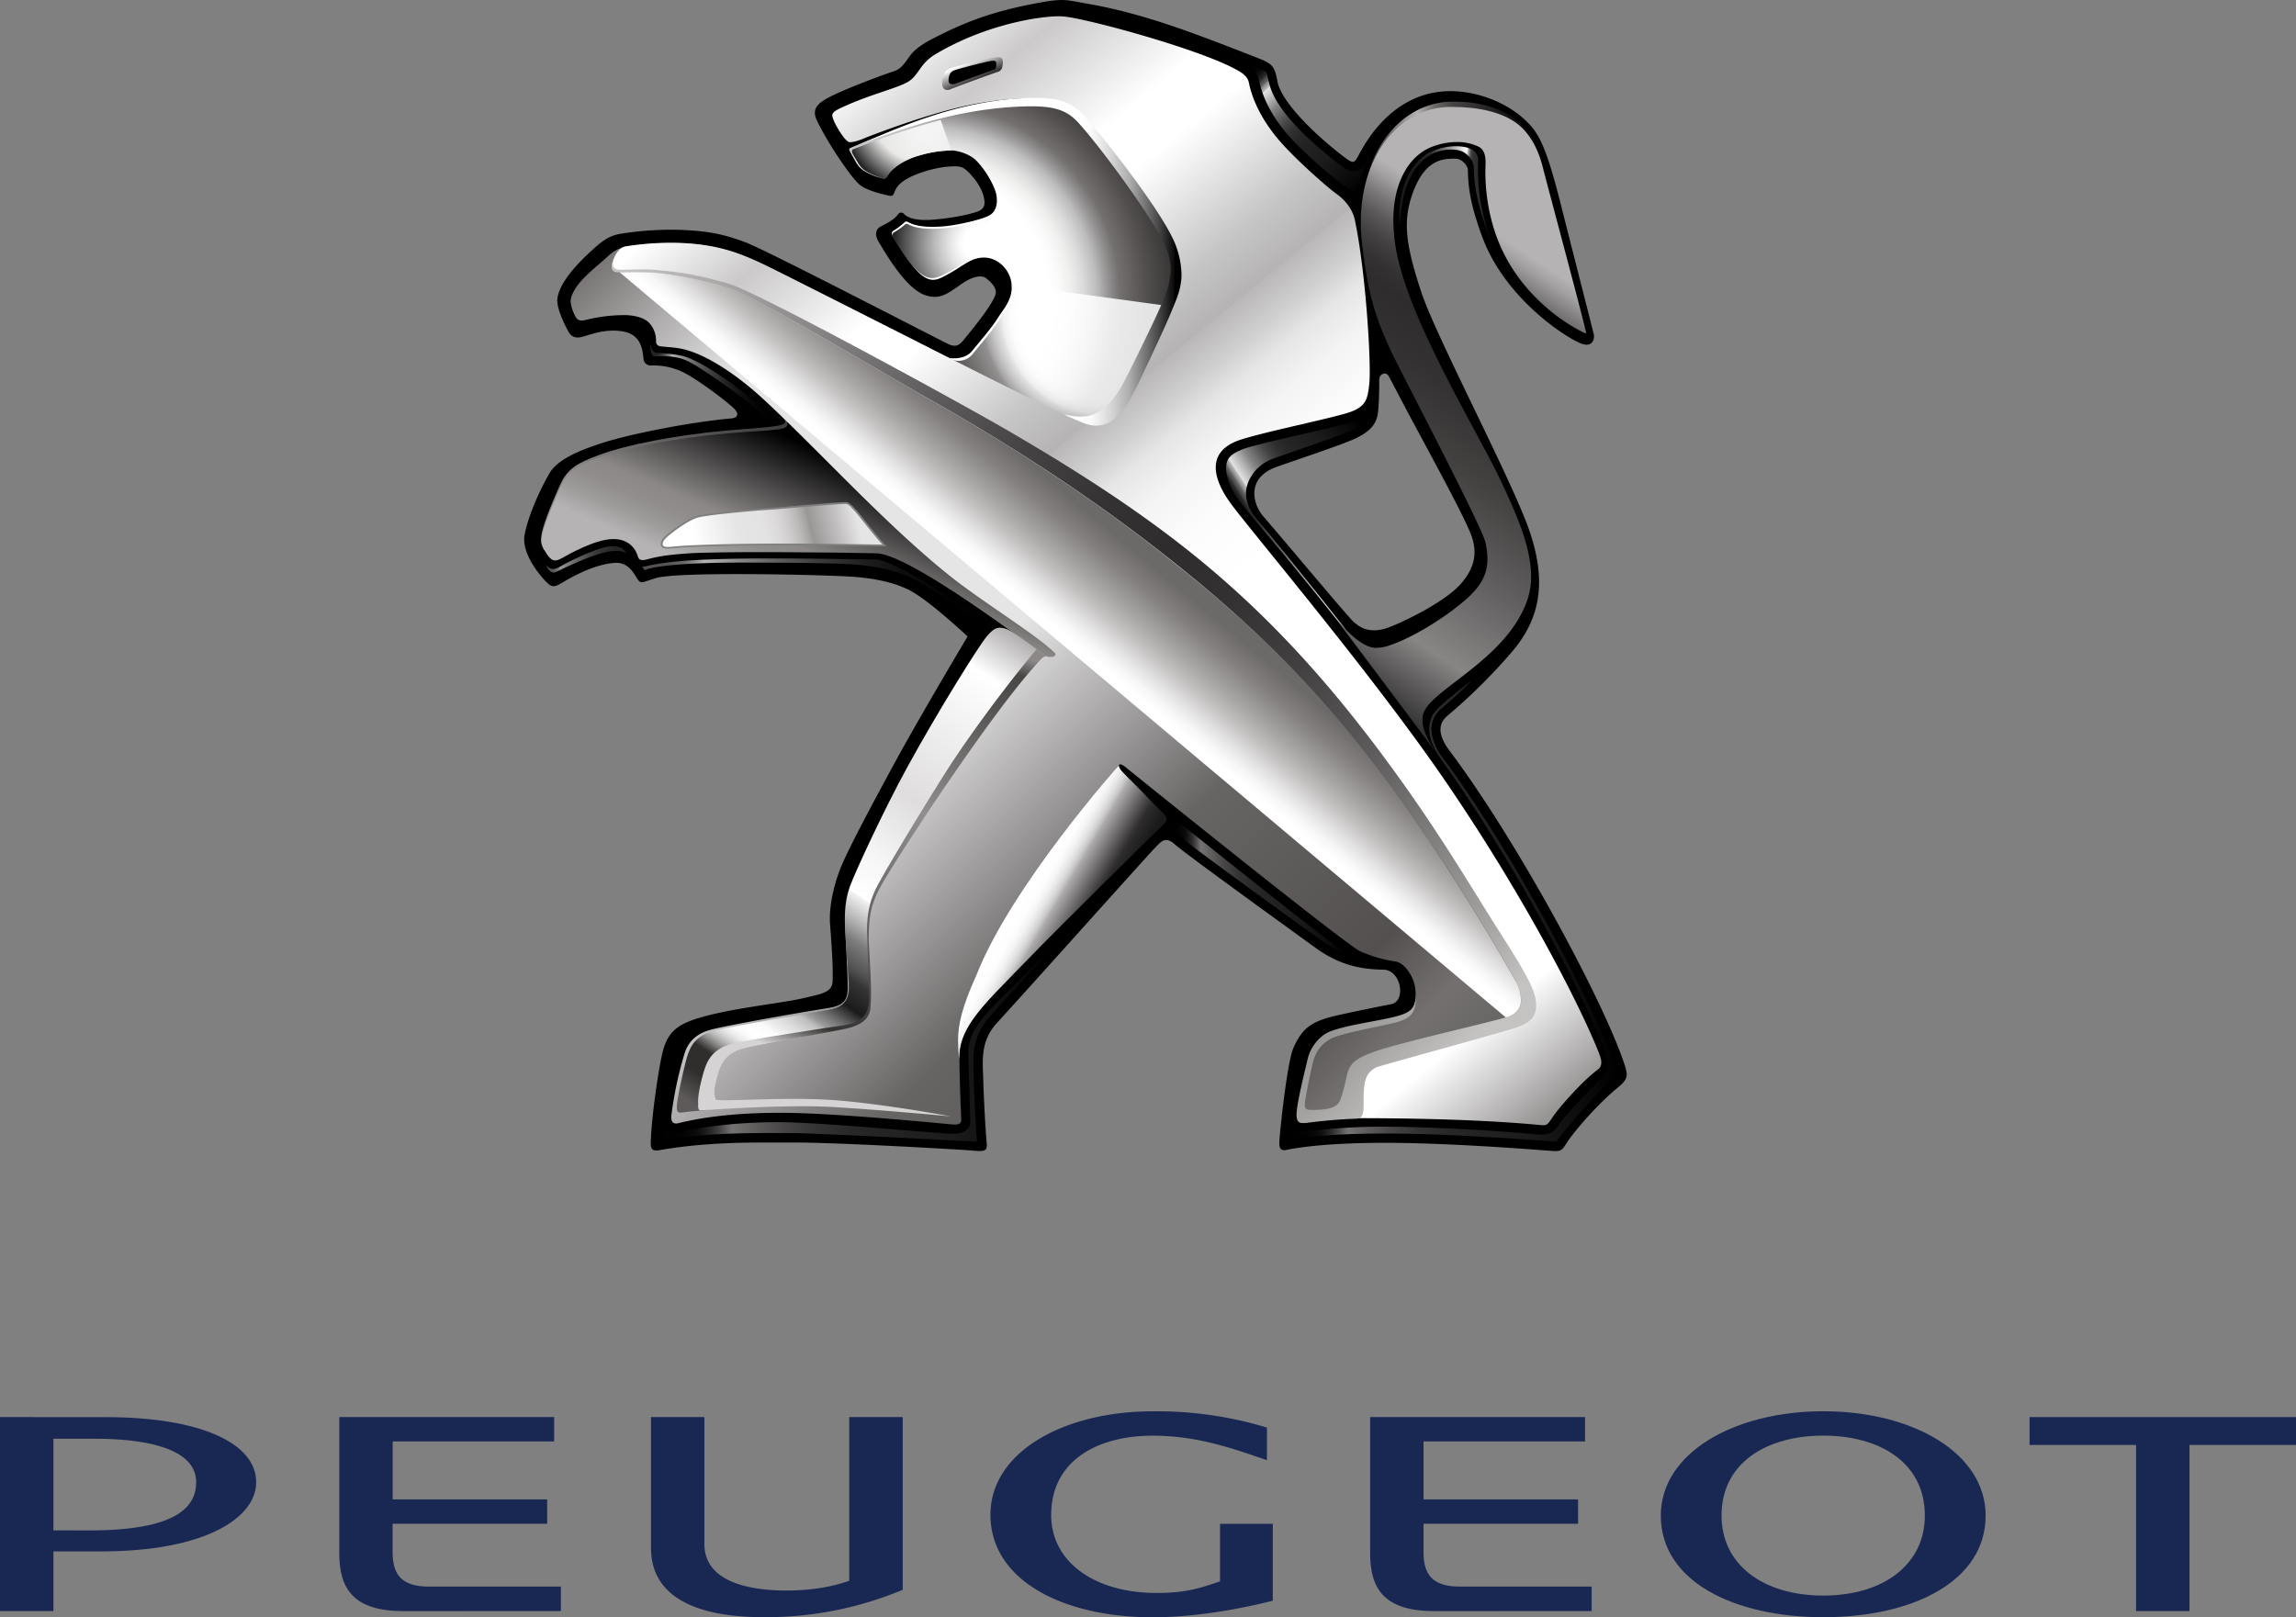 <svg xmlns="http://www.w3.org/2000/svg" xmlns:xlink="http://www.w3.org/1999/xlink" viewBox="0 0 1027.52 723.88"><rect x="0" y="0" width="1027.52" height="723.88" fill="#808080" stroke="none"/><defs><style>.cls-1{isolation:isolate;}.cls-2{fill:url(#linear-gradient);}.cls-3{fill:url(#linear-gradient-2);}.cls-4{fill:url(#linear-gradient-3);}.cls-5{fill:url(#linear-gradient-4);}.cls-6{fill:url(#linear-gradient-5);}.cls-7{fill:url(#radial-gradient);}.cls-10,.cls-8,.cls-9{opacity:0.85;}.cls-10,.cls-16,.cls-17,.cls-8,.cls-9{mix-blend-mode:multiply;}.cls-8{fill:url(#radial-gradient-2);}.cls-9{fill:url(#radial-gradient-3);}.cls-10{fill:url(#radial-gradient-4);}.cls-11{fill:url(#linear-gradient-6);}.cls-12{fill:#7f7f7e;}.cls-13{fill:url(#linear-gradient-7);}.cls-14{fill:url(#linear-gradient-8);}.cls-15{fill:url(#linear-gradient-9);}.cls-16{fill:url(#linear-gradient-10);}.cls-17{fill:url(#linear-gradient-11);}.cls-18{fill:url(#linear-gradient-12);}.cls-19{fill:url(#linear-gradient-13);}.cls-20{fill:url(#linear-gradient-14);}.cls-21{fill:url(#linear-gradient-15);}.cls-22{fill:url(#linear-gradient-16);}.cls-23{fill:url(#linear-gradient-17);}.cls-24{fill:url(#linear-gradient-18);}.cls-25{fill:url(#linear-gradient-19);}.cls-26{fill:url(#linear-gradient-20);}.cls-27{fill:url(#linear-gradient-21);}.cls-28{fill:url(#linear-gradient-22);}.cls-29{fill:url(#linear-gradient-23);}.cls-30{fill:#192753;}</style><linearGradient id="linear-gradient" x1="718.53" y1="69.47" x2="564.86" y2="304.84" gradientUnits="userSpaceOnUse"><stop offset="0.2" stop-color="#b5b3b3"/><stop offset="0.22" stop-color="#a19f9f"/><stop offset="0.25" stop-color="#787676"/><stop offset="0.28" stop-color="#585656"/><stop offset="0.31" stop-color="#413f3f"/><stop offset="0.34" stop-color="#333131"/><stop offset="0.37" stop-color="#2e2c2c"/><stop offset="0.45" stop-color="#343232"/><stop offset="0.55" stop-color="#454242"/><stop offset="0.67" stop-color="#605e5e"/><stop offset="0.81" stop-color="#878484"/><stop offset="0.81" stop-color="#898686"/><stop offset="1"/></linearGradient><linearGradient id="linear-gradient-2" x1="286.9" y1="240.33" x2="314.75" y2="176.55" gradientUnits="userSpaceOnUse"><stop offset="0.03" stop-color="#8c8888"/><stop offset="0.2" stop-color="#8c8888"/><stop offset="0.99" stop-color="#403e3d"/></linearGradient><linearGradient id="linear-gradient-3" x1="667.12" y1="87.14" x2="632.82" y2="83.9" gradientUnits="userSpaceOnUse"><stop offset="0.2" stop-color="#2e2c2c"/><stop offset="0.26" stop-color="#302e2e"/><stop offset="0.28" stop-color="#373535"/><stop offset="0.3" stop-color="#424040"/><stop offset="0.31" stop-color="#535151"/><stop offset="0.32" stop-color="#696767"/><stop offset="0.33" stop-color="#848383"/><stop offset="0.34" stop-color="#a4a3a3"/><stop offset="0.35" stop-color="#c9c9c9"/><stop offset="0.36" stop-color="#f2f2f2"/><stop offset="0.36" stop-color="#fff"/><stop offset="0.82" stop-color="#2e2c2c"/><stop offset="1" stop-color="#1a1a1a"/></linearGradient><linearGradient id="linear-gradient-4" x1="358.52" y1="274.01" x2="386.74" y2="209.38" gradientUnits="userSpaceOnUse"><stop offset="0" stop-color="#b5b3b3"/><stop offset="0.01" stop-color="#b4b2b2"/><stop offset="0.14" stop-color="#9e9b9b"/><stop offset="0.26" stop-color="#918d8d"/><stop offset="0.37" stop-color="#8c8888"/><stop offset="0.99"/></linearGradient><linearGradient id="linear-gradient-5" x1="633.05" y1="578.7" x2="128.92" y2="65.84" gradientUnits="userSpaceOnUse"><stop offset="0.08" stop-color="#676464"/><stop offset="0.12" stop-color="#73706f"/><stop offset="0.17" stop-color="#53504f"/><stop offset="0.31" stop-color="#676464"/><stop offset="0.47" stop-color="#e6e5e5"/><stop offset="0.7" stop-color="#e6e5e5"/><stop offset="0.72" stop-color="#d7d6d6"/><stop offset="0.76" stop-color="#b0aeae"/><stop offset="0.82" stop-color="#716e6d"/><stop offset="0.84" stop-color="#575453"/><stop offset="0.96" stop-color="#2e2c2c"/></linearGradient><radialGradient id="radial-gradient" cx="414.9" cy="132.75" r="114.97" gradientUnits="userSpaceOnUse"><stop offset="0.04" stop-color="#fff"/><stop offset="0.47" stop-color="#fff"/><stop offset="0.51" stop-color="#fbfbfb"/><stop offset="0.56" stop-color="#efefee"/><stop offset="0.61" stop-color="#dbdada"/><stop offset="0.66" stop-color="#bebdbd"/><stop offset="0.7" stop-color="#9a9898"/><stop offset="0.75" stop-color="#73706f"/><stop offset="0.85" stop-color="#53504f"/><stop offset="1" stop-color="#2e2c2c"/></radialGradient><radialGradient id="radial-gradient-2" cx="440.7" cy="115.89" r="40.59" gradientTransform="translate(0 -2.12) scale(1 0.96)" gradientUnits="userSpaceOnUse"><stop offset="0.04" stop-color="#fff"/><stop offset="0.23" stop-color="#fff"/><stop offset="0.29" stop-color="#f6f6f6"/><stop offset="0.4" stop-color="#dcdcdc"/><stop offset="0.54" stop-color="#b3b3b3"/><stop offset="0.7" stop-color="#797979"/><stop offset="0.89" stop-color="#313131"/><stop offset="1"/></radialGradient><radialGradient id="radial-gradient-3" cx="415.32" cy="45.82" r="47.73" gradientUnits="userSpaceOnUse"><stop offset="0.23" stop-color="#fff"/><stop offset="0.5" stop-color="#efefee"/><stop offset="0.57" stop-color="#eae9e8"/><stop offset="0.86"/></radialGradient><radialGradient id="radial-gradient-4" cx="495.32" cy="138.96" r="160.81" gradientUnits="userSpaceOnUse"><stop offset="0.04" stop-color="#fff"/><stop offset="0.25" stop-color="#fff"/><stop offset="0.27" stop-color="#fbfbfb"/><stop offset="0.29" stop-color="#efeeee"/><stop offset="0.3" stop-color="#dbdada"/><stop offset="0.32" stop-color="#bebdbd"/><stop offset="0.34" stop-color="#9a9898"/><stop offset="0.35" stop-color="#7f7c7c"/><stop offset="0.41" stop-color="#53504f"/><stop offset="0.47" stop-color="#2e2c2c"/><stop offset="0.86" stop-color="#2e2c2c"/></radialGradient><linearGradient id="linear-gradient-6" x1="382.99" y1="230.44" x2="304.26" y2="250.13" gradientUnits="userSpaceOnUse"><stop offset="0" stop-color="#e6e5e5"/><stop offset="0.11" stop-color="#c3c1c1"/><stop offset="0.26" stop-color="#999696"/><stop offset="0.27" stop-color="#a29f9f"/><stop offset="0.32" stop-color="#bbb8b8"/><stop offset="0.38" stop-color="#cecccc"/><stop offset="0.44" stop-color="#dcdada"/><stop offset="0.52" stop-color="#e4e3e3"/><stop offset="0.65" stop-color="#e6e5e5"/><stop offset="0.9" stop-color="#fff"/></linearGradient><linearGradient id="linear-gradient-7" x1="1095.47" y1="66.52" x2="1918.19" y2="1068.89" gradientTransform="translate(-101.04 3.38) scale(0.44)" gradientUnits="userSpaceOnUse"><stop offset="0" stop-color="#fff"/><stop offset="0.07" stop-color="#cbc9c9"/><stop offset="0.16" stop-color="#fff"/><stop offset="0.2" stop-color="#fff"/><stop offset="0.22" stop-color="#f3f3f3"/><stop offset="0.29" stop-color="#c6c5c5"/><stop offset="0.33" stop-color="#b5b3b3"/><stop offset="0.33" stop-color="#b9b7b7"/><stop offset="0.36" stop-color="#d2d1d1"/><stop offset="0.38" stop-color="#e6e6e6"/><stop offset="0.41" stop-color="#f4f4f4"/><stop offset="0.45" stop-color="#fdfcfc"/><stop offset="0.5" stop-color="#fff"/><stop offset="0.89" stop-color="#fff"/><stop offset="0.98" stop-color="#969393"/></linearGradient><linearGradient id="linear-gradient-8" x1="287.6" y1="117.8" x2="656.14" y2="467.84" gradientUnits="userSpaceOnUse"><stop offset="0" stop-color="#c5c2c2"/><stop offset="0.01" stop-color="#bfbcbc"/><stop offset="0.14" stop-color="#8b8989"/><stop offset="0.25" stop-color="#636161"/><stop offset="0.35" stop-color="#464444"/><stop offset="0.44" stop-color="#343232"/><stop offset="0.51" stop-color="#2e2c2c"/><stop offset="0.58" stop-color="#333131"/><stop offset="0.66" stop-color="#413f3f"/><stop offset="0.75" stop-color="#595757"/><stop offset="0.84" stop-color="#7b7878"/><stop offset="0.94" stop-color="#a5a2a2"/><stop offset="1" stop-color="#c5c2c2"/></linearGradient><linearGradient id="linear-gradient-9" x1="465.21" y1="287.19" x2="321.61" y2="501.88" gradientUnits="userSpaceOnUse"><stop offset="0" stop-color="#a7a4a4"/><stop offset="0.1" stop-color="#fff"/><stop offset="0.35" stop-color="#dfdddd"/><stop offset="0.47" stop-color="#f6f6f6"/><stop offset="0.54" stop-color="#fff"/><stop offset="0.54" stop-color="#f4f4f4"/><stop offset="0.58" stop-color="#b3b3b3"/><stop offset="0.61" stop-color="#7c7c7c"/><stop offset="0.65" stop-color="#525252"/><stop offset="0.67" stop-color="#333"/><stop offset="0.7" stop-color="#212121"/><stop offset="0.71" stop-color="#1a1a1a"/><stop offset="0.72" stop-color="#373737"/><stop offset="0.74" stop-color="#6c6c6c"/><stop offset="0.76" stop-color="#999"/><stop offset="0.77" stop-color="#bebebe"/><stop offset="0.79" stop-color="#dadada"/><stop offset="0.81" stop-color="#efefef"/><stop offset="0.82" stop-color="#fbfbfb"/><stop offset="0.84" stop-color="#fff"/><stop offset="0.85" stop-color="#fafafa"/><stop offset="0.86" stop-color="#ededed"/><stop offset="0.87" stop-color="#d7d6d6"/><stop offset="0.88" stop-color="#b7b7b7"/><stop offset="0.89" stop-color="#8f8f8e"/><stop offset="0.9" stop-color="#5f5e5d"/><stop offset="0.91" stop-color="#2f2e2d"/><stop offset="0.95" stop-color="#2f2e2d"/><stop offset="1" stop-color="#5d5a59"/></linearGradient><linearGradient id="linear-gradient-10" x1="449.18" y1="399.01" x2="487.09" y2="421.34" gradientUnits="userSpaceOnUse"><stop offset="0.2" stop-color="#fff"/><stop offset="0.31" stop-color="#fdfdfd"/><stop offset="0.37" stop-color="#f4f4f4"/><stop offset="0.42" stop-color="#e7e6e6"/><stop offset="0.47" stop-color="#d3d2d2"/><stop offset="0.51" stop-color="#bab8b8"/><stop offset="0.52" stop-color="#afadad"/><stop offset="0.84" stop-color="#2e2c2c"/><stop offset="0.96" stop-color="#1f1f1f"/><stop offset="1" stop-color="#1a1a1a"/></linearGradient><linearGradient id="linear-gradient-11" x1="470.45" y1="296.36" x2="510.32" y2="248.62" gradientUnits="userSpaceOnUse"><stop offset="0.02" stop-color="#fff"/><stop offset="0.18" stop-color="#fff"/><stop offset="0.21" stop-color="#fff"/><stop offset="0.28" stop-color="#f8f7f7"/><stop offset="0.38" stop-color="#e3e2e2"/><stop offset="0.5" stop-color="#c5c2c2"/><stop offset="0.62" stop-color="#aba8a8"/><stop offset="0.83" stop-color="#83807f"/><stop offset="0.95" stop-color="#73706f"/><stop offset="1" stop-color="#6c6969"/></linearGradient><linearGradient id="linear-gradient-12" x1="558.46" y1="29.95" x2="610.39" y2="83.08" gradientUnits="userSpaceOnUse"><stop offset="0"/><stop offset="0.04" stop-color="#020202"/><stop offset="0.07" stop-color="#0b0b0b"/><stop offset="0.09" stop-color="#191919"/><stop offset="0.11" stop-color="#2c2c2c"/><stop offset="0.12" stop-color="#464646"/><stop offset="0.14" stop-color="#666565"/><stop offset="0.15" stop-color="#8c8b8b"/><stop offset="0.17" stop-color="#b6b5b5"/><stop offset="0.18" stop-color="#e6e5e5"/><stop offset="0.18" stop-color="#e2e1e1"/><stop offset="0.24" stop-color="#b0afaf"/><stop offset="0.29" stop-color="#858484"/><stop offset="0.35" stop-color="#626161"/><stop offset="0.4" stop-color="#474646"/><stop offset="0.46" stop-color="#333232"/><stop offset="0.52" stop-color="#282727"/><stop offset="0.58" stop-color="#242323"/><stop offset="0.72" stop-color="#1d1c1c"/><stop offset="0.92" stop-color="#090909"/><stop offset="1"/></linearGradient><linearGradient id="linear-gradient-13" x1="564.68" y1="250.72" x2="623.78" y2="211.92" xlink:href="#linear-gradient-12"/><linearGradient id="linear-gradient-14" x1="612.11" y1="62.05" x2="689.72" y2="62.05" gradientUnits="userSpaceOnUse"><stop offset="0" stop-color="#403e3d"/><stop offset="0.29" stop-color="#b5b3b3"/><stop offset="0.29" stop-color="#b2b0b0"/><stop offset="0.34" stop-color="#8a8887"/><stop offset="0.39" stop-color="#6a6867"/><stop offset="0.45" stop-color="#535150"/><stop offset="0.49" stop-color="#454342"/><stop offset="0.53" stop-color="#403e3d"/><stop offset="0.76" stop-color="#1a1a1a"/><stop offset="1"/></linearGradient><linearGradient id="linear-gradient-15" x1="295.36" y1="465.63" x2="474.32" y2="465.63" gradientUnits="userSpaceOnUse"><stop offset="0"/><stop offset="0.05" stop-color="#020202"/><stop offset="0.09" stop-color="#0b0a0a"/><stop offset="0.11" stop-color="#191818"/><stop offset="0.13" stop-color="#2c2b2b"/><stop offset="0.15" stop-color="#464444"/><stop offset="0.17" stop-color="#656363"/><stop offset="0.18" stop-color="#757272"/><stop offset="0.23" stop-color="#625f5f"/><stop offset="0.31" stop-color="#474545"/><stop offset="0.4" stop-color="#333232"/><stop offset="0.49" stop-color="#282727"/><stop offset="0.58" stop-color="#242323"/><stop offset="0.72" stop-color="#1d1c1c"/><stop offset="0.92" stop-color="#090909"/><stop offset="1"/></linearGradient><linearGradient id="linear-gradient-16" x1="523.06" y1="396.95" x2="603.1" y2="396.95" xlink:href="#linear-gradient-15"/><linearGradient id="linear-gradient-17" x1="576.65" y1="407.71" x2="723.66" y2="407.71" xlink:href="#linear-gradient-15"/><linearGradient id="linear-gradient-18" x1="287.5" y1="264.14" x2="440.74" y2="264.14" gradientUnits="userSpaceOnUse"><stop offset="0" stop-color="#53504f"/><stop offset="0.06" stop-color="#555251"/><stop offset="0.09" stop-color="#5d5b5a"/><stop offset="0.12" stop-color="#6b6868"/><stop offset="0.14" stop-color="#7f7c7b"/><stop offset="0.16" stop-color="#979595"/><stop offset="0.18" stop-color="#b5b3b3"/><stop offset="0.28" stop-color="#8b8a8a"/><stop offset="0.39" stop-color="#616060"/><stop offset="0.51" stop-color="#3e3d3d"/><stop offset="0.63" stop-color="#232222"/><stop offset="0.75" stop-color="#0f0f0f"/><stop offset="0.87" stop-color="#040404"/><stop offset="1"/></linearGradient><linearGradient id="linear-gradient-19" x1="290.89" y1="170.88" x2="345.42" y2="170.88" gradientUnits="userSpaceOnUse"><stop offset="0" stop-color="#242323"/><stop offset="0.05" stop-color="#262525"/><stop offset="0.08" stop-color="#2f2e2e"/><stop offset="0.1" stop-color="#3d3b3b"/><stop offset="0.12" stop-color="#504f4f"/><stop offset="0.14" stop-color="#6a6969"/><stop offset="0.16" stop-color="#8a8888"/><stop offset="0.18" stop-color="#afadad"/><stop offset="0.18" stop-color="#b5b3b3"/><stop offset="0.28" stop-color="#8b8a8a"/><stop offset="0.39" stop-color="#616060"/><stop offset="0.51" stop-color="#3e3d3d"/><stop offset="0.63" stop-color="#232222"/><stop offset="0.75" stop-color="#0f0f0f"/><stop offset="0.87" stop-color="#040404"/><stop offset="1"/></linearGradient><linearGradient id="linear-gradient-20" x1="244.29" y1="250.41" x2="280.19" y2="250.41" gradientUnits="userSpaceOnUse"><stop offset="0" stop-color="#53504f"/><stop offset="0.06" stop-color="#555251"/><stop offset="0.1" stop-color="#5d5a5a"/><stop offset="0.13" stop-color="#6b6868"/><stop offset="0.16" stop-color="#7f7c7b"/><stop offset="0.18" stop-color="#989595"/><stop offset="0.18" stop-color="#999696"/><stop offset="0.25" stop-color="#858282"/><stop offset="0.4" stop-color="#626060"/><stop offset="0.54" stop-color="#474545"/><stop offset="0.69" stop-color="#333232"/><stop offset="0.84" stop-color="#282727"/><stop offset="1" stop-color="#242323"/></linearGradient><linearGradient id="linear-gradient-21" x1="433.05" y1="27.9" x2="436.99" y2="36.57" gradientUnits="userSpaceOnUse"><stop offset="0" stop-color="#fff"/><stop offset="0.12" stop-color="#dcdada"/><stop offset="0.91" stop-color="#373534"/></linearGradient><linearGradient id="linear-gradient-22" x1="383.7" y1="117.2" x2="528.7" y2="117.2" gradientUnits="userSpaceOnUse"><stop offset="0.69" stop-color="#fff"/><stop offset="0.72" stop-color="#fafafa"/><stop offset="0.75" stop-color="#eaeaea"/><stop offset="0.79" stop-color="#d1d1d1"/><stop offset="0.84" stop-color="#adadad"/><stop offset="0.88" stop-color="#7f7f7f"/><stop offset="0.93" stop-color="#474747"/><stop offset="0.98" stop-color="#070707"/><stop offset="0.98"/></linearGradient><linearGradient id="linear-gradient-23" x1="374.18" y1="476.15" x2="427.94" y2="286.04" gradientUnits="userSpaceOnUse"><stop offset="0" stop-color="#d5d3d3"/><stop offset="0.07" stop-color="#373534"/><stop offset="0.23" stop-color="#565353"/><stop offset="0.35" stop-color="#676464"/><stop offset="0.49" stop-color="#807d7d"/><stop offset="0.6" stop-color="#918e8e"/><stop offset="0.71" stop-color="#797676"/><stop offset="0.87" stop-color="#565353"/><stop offset="0.96" stop-color="#494646"/><stop offset="1" stop-color="#8c8888"/></linearGradient></defs><title>peugeot</title><g class="cls-1"><g id="Layer_2" data-name="Layer 2"><g id="Layer_1-2" data-name="Layer 1"><path d="M726.81,475.88c-9.49-28.4-47.88-99.67-78.06-139.78-6.53-8.74-4.1-13.24-.59-16.06a249.76,249.76,0,0,0,28-27.73c13.42-15.35,16.66-32.69,7.18-57.8-9.44-24.86-40.65-84-47.2-103.55-7.51-22.59-8.26-32.63-3.75-44.94,5.36-14.48,13.12-15.09,19-15,3.14.06,5.48,3.38,5.51,4.9.17,6.4.49,14.28,6.7,30.77,10,26.27,35.49,43.42,43.53,46.89,5.62,2.42,6.61-1.91,6.12-4s-8.82-34.64-15-59.11c-6.52-25.65-9.8-31.21-15.6-36.64-9.26-8.77-23.28-13.47-35.16-13-26.51,1-38.22,26.64-39.66,29-1.25,2.12-1.76,3.61-4.46,1.75-7.59-5.3-29.69-23.78-31.73-35.36-1.2-6.83-2.4-7.79-9.24-10.45-26.61-10.36-49.63-19.5-75.12-24C477,0,476.42-.9,464.49,1.32c-20.27,3.78-32.67,8.45-47.91,16.44-8.37,4.45-9.36,7.42-11,9.54-1.27,1.65-2.63,3.63-5.66,4.63-5.06,1.63-23.86,8.64-30.3,12.38-4,2.36-6.22,4.81-4.15,9.36,3.61,8,14.42,24.72,19.14,28.92,2.86,2.54,10.06,4.28,11.76,4.65s2.9.92,3.55-.37,1-3.44,4.31-5.79c5-3.54,14.44-6,19.44-6.44,3.83-.32,6.15-.44,8.13,1s6.48,6.26,8.05,11.12.59,6.68-2.12,7.82-10.86,3-20.31,3.75-12.08-1.85-12.75-2.44a1.67,1.67,0,0,0-2.7-.06c-1.59,2.2-4,3.62-7.64,5.46-2.09,1-3.2,3.23-1.24,6.7,6,10.36,13.91,22,21.25,24.22,5.81,1.81,8.95-.1,15.5-4.78,5.88-4.23,9.7-4.21,11.31-3s5.28,4.31,4.39,7.31c-1.56,5.21-12.05,17.61-14.07,20.17s-3.67,3.71-7.07,2.09c-5-2.37-80.27-41.44-90.32-45.36-11-4.21-18.16-5.24-29-5.73a142.72,142.72,0,0,0-27.66,1.78c-5.32,1-8.35,3.49-13.3,8.07-6.82,6.3-14,14.37-14.69,21.08-.5,4.83,4.89,14.71,5.46,15.39s1.58,2.11,4.5,1.78,10.43-4.21,19.33-2.66c8.05,1.39,8.85,7.72,9.29,12.57a3.23,3.23,0,0,0,3.35,2.68,30.09,30.09,0,0,1,14,2.84c7.14,3.4,21.29,14.34,23.47,16.77,1.76,2,1.65,3.77-1.72,4.1-18,1.59-45.28,6.93-57.92,11.08-9,2.93-19.56,7-23.31,13.47-4.24,7.35-9.59,19.18-11.12,27.62s7.44,18.81,9.86,21.13c1.62,1.58,2.71,2.55,5.58,1,4.38-2.53,15-9.07,25.18-9.67,6.16-.36,8.63,5.44,10.12,7.58s2.92.64,8.44-.86c9.78-2.62,64.42-1.63,83.71-.72,8.83.37,21.1,1.68,30.13,6.67s25.24,20.28,25.24,20.28-21.61,36.2-33.22,57.65c-10.76,19.83-18.62,34.71-22.49,43.34-3.58,7.89-6.48,19.07-5.84,27.88,1,12.89,1.31,19.51,1.15,25.35-.15,5.13-4.95,5.7-11.74,7.36-9.35,2.38-28,4.1-43.14,7.83-13.76,3.43-18.88,6.65-21.36,17.29-1.93,8.26-4.76,28.84-5.1,38.36-.17,3.85-.23,5.74,4.64,4.73a212.11,212.11,0,0,1,21.2-2.48c12.76-1,26.58-.77,37.27-.8,19.63-.11,77.67,3.28,81.56,3.66,5,.49,6-.11,5.61-3.57-.45-4.57-1.28-19.15-1.51-27.85s-1.56-17.56,6.31-26,66.93-74.43,70.22-77.81c2.86-2.86,4.77-5.92,9.18-1.9s53.1,39.17,63,46.34,19.09,9.61,30.36,9.77c8,.13,10.28,14.16,3.43,15.46s-17.69,3.54-25.14,5.23c-11.53,2.69-15,6.47-18.52,14.22-2.94,6.56-6.22,38.77-6.31,41.55-.1,2-.24,4.91,2.93,4.25,14.21-2.88,36.74-3.7,60.8-2.94,27.66.85,54.51,3.13,58.3,3.36,4,.29,4.44-.33,6.49-3.51,3.49-5.46,13.9-17.47,22.95-24.89C728.61,483,728.71,481.44,726.81,475.88ZM620.62,281.14c-7,2.3-11.59.32-15-2.95s-31.34-36.83-40.29-47.09c-4.52-5.18-7.91-17,5.68-22,11.16-4,31.18-10.49,36.74-13.4s8.47-6,9-11.64.49-12.15.51-14.28,2.84-3.88,4.26-1.35c1,1.78,6,11.56,12.11,22.85,9.11,17,20.64,38.17,24.41,47.28,3.53,8.73,1.8,15.36-3.62,22C647.12,269.63,625.75,279.46,620.62,281.14Z"/><path class="cls-2" d="M649.4,46a.4.4,0,0,0-.26,0c-21.76-.1-43.82,25.13-39.63,62.75,2.62,23,6.13,33.53,13,48.41,3.39,7.35,40.55,78.11,42.26,85.59,2.32,10.71.25,17.41-8,24.9-9.07,8.22-24.11,17.54-34.26,21A20.59,20.59,0,0,1,615.9,290c-2.3,0-8-.78-18.91-14.18l48,64.08c-6.13-8.19-9.3-14.39-8.18-19.82s9.83-11.18,19.89-19.1,21.23-17.73,26.35-31.11A32.11,32.11,0,0,0,685.2,258c0-12.77-6.19-27.24-13.62-42.93-9.6-20.35-36.83-64.75-45.1-95.87a80.12,80.12,0,0,1-2.93-20.61c0-17.64,7.5-28.83,16.69-32.63a31,31,0,0,1,11.64-2.39,22,22,0,0,1,10,2.17c2.58,1.46,2.95,4.53,2.95,6.95v.53c0,.56-.09,1.87-.09,3.8,0,7.26,1,23.21,9.44,38.69,10.66,19.66,28.6,30.64,35.65,33.6.59.26-16.49-63.11-19.56-75.06C686.73,60.28,676.9,46.33,649.4,46Z"/><path class="cls-3" d="M350.33,186.83c4.19,4.2-3.11,4-25.25,5.88-22.54,2-45.25,6.5-57.12,11-8.69,3.28-14,5.6-17.42,13.57,0,0-7.22,15.69-8.18,21.89-.46,2.93-.32,4.62,1.21,7.09.85,1.31,2.93-40.9,57.41-43.68,48.2-2.46,60.07-7.52,50.65-16.73Z"/><path class="cls-4" d="M626.32,100.18s1-11,3-16.23c4.85-14.05,13.83-17,20-17,4.15,0,6,1,7.8,2.85a8,8,0,0,1,2.45,5c.16,6.28.41,13.49,6.5,29.75.36,1,.75,2,1.16,2.92a87.43,87.43,0,0,1-5.79-31.55c0-2,.07-4.31.07-4.31,0-4.78-5.22-6.16-9.92-6.16a27.15,27.15,0,0,0-10.49,2.18c-7.61,3.08-14.57,12.61-14.89,28.83Z"/><path class="cls-5" d="M352.23,188.67c1.63,4.46-4.88,3.41-27,5.33-22.54,2-45.26,6.33-57.14,10.79-8.69,3.28-13.94,5.59-17.42,13.57,0,0-7.23,15.7-8.21,21.9-.45,2.92.27,4.64,1.81,7.07,2.31,3.65,3.79,4.44,7.17,2.51,2.74-1.57,14.78-8.4,22.68-8.55,7.2-.16,10.37,4.23,11.42,8,.64,2.33,3.82,1.12,4.37,1,3.15-.8,6.23-1.74,17.5-2.56,13.38-1,65.59-.54,84.76-.09,17.24.4,85.14,53.67,86.14,53.92l3.43-6.87c-23.06-19.07-108.76-87-129.46-107.27Z"/><path class="cls-6" d="M547.86,230.75c10.34,12.41,41.09,49.78,67.45,83.54,41.08,52.63,66.45,93.84,93.12,154.56,2.66,6.05.63,6.72-3.61,10.13-8.18,6.63-6.45,9.32-12.53,19.82-.69,1.2-2.26,3.16-4.19,3-5.63-.45-49.31-4.14-78-3.13-17.06.58-21.47,1.84-25.23,2.71-3,.75-4.09.44-4-3.54.06-1.52,3.27-19.48,5.74-26.08s6.28-9.14,12-10.72,21.91-4.58,28.45-6.21,6.87-7.88,6.27-12.6-4.37-11.05-8.66-11.83a60.51,60.51,0,0,1-15.93-4.58c-6.2-2.8-95.42-74.64-103.57-81.26-2.07-1.71-3.68-3-4.33-2.19s1,2.9,1.83,3.75c1.53,1.59,15,15.5,17.95,18.33,2.14,2.08,1,3.1,0,4.13-1.58,1.45-43.78,43.06-61.29,61.21S429.2,458.49,429.35,473s.79,25.81.83,28.31c0,2.18-2.24,2.14-4.11,2-5.43-.49-47.33-4.62-70.82-5.13s-40.54,1.78-51.59,4.56c-2.6.65-3.4-.9-3.24-3.14a167.2,167.2,0,0,1,6-28.26c2.22-6.7,7.07-9.33,12.85-10.73,7.65-1.88,37.74-7.29,51.28-9.37,7.38-1.19,8.91-3.67,8.83-9.89s-.84-19.83-1.16-26.61,1.82-14.22,4.32-20.17c10.69-25,36.92-77.9,59.71-109.38,2.62-3.65,5.27-4.27,7.8-3.64,3,.74,16.67,11.49,17.8,12,2.41,1.22,5.59.13,4.11-1.35-8-8-32.08-22.64-46.77-34.34-29.05-23.18-59.35-56.85-83.74-79.35-12.58-11.59-26.07-20.12-36.1-22.32-3.56-.79-6.89-.79-10-1.22a2.08,2.08,0,0,1-1.76-2.22,11.54,11.54,0,0,0-3-8.13c-2.32-2.64-7.36-3.53-10.86-3.58a73.24,73.24,0,0,0-17.63,2.16c-2.23.61-3.32.15-4.14-.82a17.43,17.43,0,0,1-2.5-6.58c-.28-2,.29-3.45,1.43-5.6,3-5.67,10.63-11.25,15-15.35s7.38-4.38,11.64-4.93c10.25-1.23,23.87-2.08,37.69,1.07,10.09,2.28,18.09,6.27,28,11.16s67.19,34.25,74.55,37.74Z"/><path class="cls-7" d="M452.61,126.4c1.13,7.13-3.46,11.8-6.23,16.2s-8.33,10.75-11.21,14.35c-3.64,4.64-10.64,3.24-10.64,3.24s33,16.77,52,26.32c7.52,3.82,19.34.27,27.38-14.74,1.87-3.49,13.73-28.62,16.71-36.11s7.2-15.75.41-30-27.91-40.49-36.3-50.57c-4.4-5.26-9.57-8.48-20.72-9.09-11-.6-24.62,1-42.16,5.75C404,56.54,381.23,65.83,380.4,66.3c-.47.31-.41.76-.15,1.29s2.6,4.62,2.6,4.62a11.24,11.24,0,0,0,4.64,4.73,29,29,0,0,0,7.64,2.93,1.34,1.34,0,0,0,1.59-.65c.27-.39,3.64-6.83,16-10a53,53,0,0,1,13-1.89c3.22.08,8.21,1.67,11,4.36,4.52,4.45,8.47,11.82,9.15,15.36s.16,7.68-3.27,9.46-13.39,4.11-19.64,4.74c-6.49.62-12.8.32-16.53-1.84a1.25,1.25,0,0,0-1.61.07,28.62,28.62,0,0,1-5,3.78c-.6.35-1,1.13-.39,2.33s8.42,14.18,13.15,17.66,7.23,2,12.88-1.18,9.48-7,15.35-6.76S451.7,120.52,452.61,126.4Z"/><path class="cls-8" d="M442,97.78c-3.33,1.62-13.13,3.8-19.24,4.37-6.35.6-12.55.3-16.2-1.69a1.3,1.3,0,0,0-1.57.06,27.94,27.94,0,0,1-4.92,3.49c-.61.33-1,1.06-.41,2.16s7.65,13,12.45,16.37,7.35,1.91,13.11-1.15,9.63-6.82,15.6-6.63Z"/><path class="cls-9" d="M421,53.67a372.39,372.39,0,0,0-39.39,13.23c-.45.28-.38,1.21-.15,1.7s2.46,4.19,2.46,4.19a10.25,10.25,0,0,0,4.4,4.3,30.8,30.8,0,0,0,6.81,2.8,1.34,1.34,0,0,0,1.59-.65c.27-.39,3.64-6.83,16-10a53,53,0,0,1,13-1.89Z"/><path class="cls-10" d="M452.73,127.41c1.13,7.14-3.45,12.31-6.23,16.69s-8.35,10.77-11.2,14.36a8.12,8.12,0,0,1-9,2.61S457.55,177,476.56,186.5c7.52,3.82,18.91,1.22,26.92-13.8,1.87-3.49,13.77-28.63,16.72-36.1Z"/><path class="cls-11" d="M297.14,245c-1.46-.59-1.47-2.31.46-4.35,1.15-1.19,9.76-8.24,15-9.46,5.38-1.22,24.13-2.94,32.13-3.4,2.27-.11,31.32-2.71,34-2.59s9.28,10.45,17.11,19c-.92.08-26.21-.48-47.67-.42-20.3,0-38.21.6-44.81,1.15C301.12,245,298.38,245.46,297.14,245Z"/><path class="cls-12" d="M297,245.33l.15-.36-.15.36a1.9,1.9,0,0,1-1.3-1.84h0a4.87,4.87,0,0,1,1.63-3.14h0c1.23-1.28,9.78-8.27,15.18-9.57h0c5.41-1.24,24.18-3,32.18-3.42h0c2.19-.12,30-2.6,33.79-2.6h0a.73.73,0,0,1,.23,0h0c.91.06,1.82.8,3,1.93h0a58.43,58.43,0,0,1,3.92,4.55h0c3,3.68,6.58,8.37,10.47,12.62h0l.56.59-.82.06h-.41c-3.32,0-24.9-.45-44.4-.45h0l-2.86,0h0c-20.3,0-38.21.6-44.77,1.14h0c-1.44.13-3.1.36-4.49.36h0a5.68,5.68,0,0,1-1.87-.26Zm1.87-.52c1.31,0,3-.21,4.44-.34h0c6.61-.56,24.51-1.12,44.82-1.16H351c18.72,0,39.4.41,43.91.44h0c-5.64-6.24-10.62-13.29-13.81-16.48h0a4.9,4.9,0,0,0-2.42-1.71h-.19c-3.71,0-31.52,2.48-33.75,2.59h0c-8,.47-26.76,2.19-32,3.4h0c-5,1.15-13.75,8.22-14.79,9.36h0a4.23,4.23,0,0,0-1.41,2.59h0a1.14,1.14,0,0,0,.8,1.12h0a4.71,4.71,0,0,0,1.59.2Z"/><path class="cls-13" d="M715.56,471.31c-8.78-22.12-33.59-70.1-67.58-120-33.33-49.09-89.87-115.57-97.67-126.62-7.66-10.82-10.65-23,5.28-28,10.39-3.3,35.47-8.49,45.71-11.35,10-2.73,10.68-6,11.51-13.69.87-8.35-1.41-48.85-6.44-73-1-5-4.41-9.19-8.43-12C594.4,84.13,580.62,72.14,573,63.45c-8.73-10-12.69-19.38-14.12-26.61a6.17,6.17,0,0,0-2-3.22A8.5,8.5,0,0,0,554.72,32c-15-9.22-68-23.7-78.76-24.63-7.39-.67-33.61,2.7-57.48,17-7,4.25-7.31,9.48-12.23,12.32s-16.13,5.41-27.93,10.7c-6.5,2.9-6.54,3.38-5,7,.62,1.54,4.86,9.25,7,9.25s4.71-1,7.32-2.09c3.48-1.37,26.75-10.38,45.25-14.33,20.58-4.4,42.71-4.78,50.57,3.54,12,12.65,33,41,39.31,53.34s5.62,18.08,1.45,30.58c-3.83,11.54-18.33,41.53-22.59,47.74s-9.48,9.68-21.9,4.61c-13.31-5.48-62.33-30.62-73-36-7.22-3.64-37.53-19-60.43-30.47-8.48-4.25-15.46-7.34-23.08-9.26-16.85-4.29-35-2.36-43.32-1-3.8.63-6.19,6.75-6,9.23.24,3.09,9.13.89,16.53,1.42,6,.41,26.41,2.62,38.2,7.4,12.44,5,74.78,38.61,90.53,47.09,119.92,65.24,171.23,107.25,263.92,263,4.14,7,6.12,15.51-.41,17.45-9.49,2.77-49,10.3-61,14.21-10.06,3.32-11.39,4.11-12.88,9.08-1.63,5.68-4.16,16.93-3.58,19.19.27.93-.54,2.14,1.51,2.14,11.13,0,51,.06,81.75,3,3.7.38,3.89.28,6.23-3.26,2.69-4.13,13.33-16.3,20.33-21.46C718,476.69,716,472.64,715.56,471.31Z"/><path class="cls-14" d="M687.35,448.24c-.62-6.33-6.44-15.72-16.75-31.88s-23.42-38.46-40.77-63C599,309.7,568.68,275.63,531,245.81c-27.83-22-57.05-39.67-78.47-52.23s-111.91-62-125.93-66.43a152.16,152.16,0,0,0-32-6.23c-6.15-.62-11.32-.16-16.8-.16-5.18,0-3.36-4.21-2.64-5.87-.53,1.17-3.64,7,1.47,7,3.71,0,12.36-.29,18.18.37,11.17,1.21,25.26,4.31,34.1,7.73,12.59,4.89,71.64,40.11,86.92,48.63,46,26.08,81,50,113.79,76.49,50.17,40.41,93.48,87.27,147.78,182.37,2.15,3.69,3.28,6.52,3.28,10,.2,5.32-4.38,7.22-5.91,7.66-9.34,2.8-47.68,11.43-59,15.35-9.65,3.41-11.42,5.54-12.81,10-.5,1.85-2.14,10.91-4,13.31s-6.31,3-11,3c-2.89,0-4.33.16-4-3.06s2.16-11.9,3.27-16.89,3.15-8.78,7.73-11.55,20.47-5.35,29.41-7.56,9.41-6.32,9.26-13.07c0,7.16-2.48,8.88-11.45,10.91s-24.42,4-29.47,7.43a19,19,0,0,0-7.65,11.66c-3.07,12.7-5.14,22-4.79,25.12.28,2.77,1.4,3.16,4.49,2.81s10.78-1.45,22.35-1.88c3.42,0,3.19-4.14,3.13-8.73,0-1.67.08-6.62,1-9a8.56,8.56,0,0,1,5.61-5.54c6.43-2,42-11.61,60.15-17C684.77,458,688.06,455.46,687.35,448.24Z"/><path class="cls-15" d="M449.65,281.32c2.47.77,7,4,10.51,6.58,2.84,2.07,5.1,3.75,5.1,3.75-24,30-59.57,81.76-71,103.65-5.93,11.38-5.8,16.09-5.65,26.62.17,10.06,1.36,22.44.71,28.23s-4.37,8.34-10.2,9.95-40.35,7.15-48,9.4-9.36,6.53-10.64,12-1.73,9.09-2.37,11.23c-.68,2.37-.23,4-2.48,4.19s-7.47.62-9.94,1-2.86-.2-2.79-2.88,2.58-14.74,4.31-21.06,4.38-10.64,13-12.76,43.73-8,50.32-9.17c7.78-1.41,9.69-4.7,9.31-12.19-.39-7.8-1.51-18.67-1.71-25.34s.18-12.21,2.39-18.18c2.44-6.55,14.92-33.59,25.35-52.65C420.29,317.39,438,289.2,441.5,285,444.29,281.58,446.24,280.25,449.65,281.32Z"/><path class="cls-16" d="M429.37,474c-.31-6.21,2-11.9,5.93-17.58,5.31-7.63,13.5-15.42,23.56-25.85,17.61-18.26,60.52-60.27,62.06-61.82,1-1,2.14-2.31-.24-4.61-4.26-4.09-6.5-6.71-13.2-13.43-4.09-4.09-6.93-6.58-6.79-8,0-.2-47.94,53.72-63.65,93.59-6.45,14.22-8.3,22.32-8.3,29.4C428.74,471.85,429.37,474,429.37,474Z"/><path class="cls-17" d="M277.28,121.86c6.7-.05,12.91-.24,18.7.48,11.38,1.42,25.33,4.43,34.13,8.09,4.57,1.91,15.41,7.81,28.07,15,21.92,12.4,49.31,28.54,59,34,33.86,19.26,61.85,37.41,87.31,56.31,9.2,6.81,18,13.83,26.69,20.87,50.33,40.65,91.66,85.66,146.88,182.11a16.54,16.54,0,0,1,2.54,10c-.2,2.88-2.67,5.79-6.72,6.68Z"/><path class="cls-18" d="M606,76.66h-.21a7.63,7.63,0,0,1-4.4-1.62c-8-5.93-30.24-23.26-33.45-38-2-6.88.52-3.74-6.64-7.37-2-.78-3.93-1.56-5.91-2.3.69.37,1.32.72,1.92,1.06a13.25,13.25,0,0,1,2.81,2.08,10.34,10.34,0,0,1,3.34,5.5c1.31,6.5,4.91,15.25,13.18,24.68,7.14,8.21,21.85,20.38,24.93,22.52A29.16,29.16,0,0,1,607,87.74a81.52,81.52,0,0,1,4.69-15.69,19.82,19.82,0,0,1-1.37,2.18A5.9,5.9,0,0,1,606,76.66Z"/><path class="cls-19" d="M557.29,200.66c-7.43,2.68-8.37,5-8.6,8.75v0c0,3.43,1.56,8.78,4.89,13.38,3.87,5.51,22.56,26.76,43.41,53a76,76,0,0,0,5.37,6.07c-.75-1-30.18-38.23-39.2-48.52-2.58-3-5.52-7.07-5.57-12.38s4-12.85,12.42-15.74c11.19-4.09,31.55-10.69,36.19-13.2s5.85-3.72,6.52-6.81c-2.32,1.89-5.33,3.12-9.15,4.19C593.07,192.29,567.25,197.55,557.29,200.66Z"/><path class="cls-20" d="M612.11,78.63c4-14.1,16.88-30.78,37.24-30.78,25.94,0,36.75,9.79,40.37,24.39C685.07,51.52,667,45.08,649.29,45.5,629.4,46,616,62.85,612.11,78.63Z"/><path class="cls-21" d="M443.23,454.73c3.45-3.73,16.86-18.64,31.08-34.44-4.66,4.69-8.88,9-12.18,12.4-20.07,20.54-29.2,26.93-28.78,39.71.24,7.54.82,26.09.86,28.86,0,1.88.18,3.67-3,5.34-1.56.85-4.25.84-5.62.84-5.46,0-58.41-5.15-77-5.15s-34.52,2.06-44.09,4.47c-1.56.37-5.59.11-7.22-2.29a7.33,7.33,0,0,1-1.2-3.62c-.41,3.62-.75,7.84-.75,9.69A211.91,211.91,0,0,1,316.75,508c13-1,27.73-.84,37.54-.84S437,511,437.24,511c-.48-5.61-1.2-18.92-1.41-27.25-.06-2.14-.06-2.11-.24-8.06C435.59,469.13,436.83,461.53,443.23,454.73Z"/><path class="cls-22" d="M591.14,420.83a47,47,0,0,0,12,6.4c-3.34-2.34-8.26-6.09-14.71-11C579,409,567,399.49,555,389.94c-10.18-8.09-20.4-16.25-29.08-23.27a6.49,6.49,0,0,1-2.82,5.18,10.54,10.54,0,0,1,5.44,2.93C532.26,378.27,581.35,413.79,591.14,420.83Z"/><path class="cls-23" d="M721.32,483.45c1.67-1.35,2.34-1.25,2.34-2.54a19.37,19.37,0,0,0-1.32-4.86c-9.91-28.38-47.69-98.41-77.08-137.36-2.78-3.72-4.67-8.71-4.67-12.16a12.16,12.16,0,0,1,4.75-9.65c2.06-1.67,7-5.94,13.56-12.43-10.14,7.6-17.24,13.66-18.1,16.39a13.61,13.61,0,0,0-1.16,5.47c0,3.05,1,7.28,4.91,12.94,2.34,3.32,4.62,6.58,6.8,9.74,34.12,50.22,57.89,98.8,66.88,121.46,2,5.49,1.58,8.19-.21,10.66,0,0-17.76,18.17-19.9,21.57a16.21,16.21,0,0,1-2.84,3.56c-1.19,1.11-4.32,1.82-7.31,1.57-26.24-2.48-54.73-3.5-69-3.5-18.57,0-29.42,1.79-35.58,2-3.34.11-5.69-.68-6.09-1.24a.46.46,0,0,0-.16-.24c-.27,2.6-.43,4.57-.49,5.44,11.25-2,26.4-2.9,43.25-2.9,5.35,0,10.83.1,16.48.24,27.71.85,59.88,3.41,60,3.41S711.8,491.34,721.32,483.45Z"/><path class="cls-24" d="M440.74,278.25c-8.33-5.85-17.15-11.82-25.13-16.71-10.53-6.6-20.54-11.15-23.53-11.08-32-.49-32-.49-50.89-.49-14.71,0-28.65.55-34.19,1-11.16.81-16.61,2.17-17.7,2.43a6,6,0,0,1-1.8.19c.28.44.69,1.29.88,1.62.29-.1.74-.28,1.56-.52,6.72-1.91,21.71-2.82,40.43-2.87,17.85,0,37.33.13,47.41.59,9,.45,21.79,1.66,32,7.22C419.23,264.89,439.76,279.13,440.74,278.25Z"/><path class="cls-25" d="M344.08,185.28C331.93,174,313.54,161,304.92,159.2a65.73,65.73,0,0,0-10.81-1.2c-2.66-.15-2.48-3.25-3.23-3.83.07.55.24,5.21,1.85,5.32,2.16.16,8.94-.79,14.91,2.08,8.15,4,28.87,19.34,32,22.66C343.63,188.75,347.56,188.3,344.08,185.28Z"/><path class="cls-26" d="M275,246.63a10.64,10.64,0,0,1,5.23.87c-1.24-2.1-2.6-3-6.51-3-5.73.14-20.23,7.34-22.44,8.79-3.38,1.89-4.83,1.92-6.94-.37,1,2.33,2.6,3.75,4.09,3.25S267.26,246.63,275,246.63Z"/><path class="cls-27" d="M443.57,26c2.66-.43,4.92-1,5.18,1.17a7.94,7.94,0,0,1-.4,3.43,2.81,2.81,0,0,1-1.93,1.63c-2.75.87-18.38,6.62-21.07,7.72-2,.83-3.21-.11-3.57-1.36a9.41,9.41,0,0,1,.9-5.79,4.52,4.52,0,0,1,3-2.33C427,30,439.61,26.63,443.57,26Z"/><path d="M443.11,27.35c1.75-.33,2.6-.16,2.7.8a7,7,0,0,1-.08,2c-.07.54-.29.83-1.17,1.15-1.79.64-13.21,4.71-16,5.85-2.52,1.06-3.79.48-4-.59a6.29,6.29,0,0,1,.62-3.54,3.47,3.47,0,0,1,2-1.57C429.29,30.71,439.87,27.94,443.11,27.35Z"/><path class="cls-28" d="M507,176.5c1.91-3.46,14.56-30.21,17.59-37.91,2-4.84,4.17-9.64,4.17-15.79a39.38,39.38,0,0,0-3.86-15.95c-7-14.68-29-42.58-37.8-53.12-7.45-8.79-14.18-10.17-26.88-9.85-32.37.85-60.61,14.57-76.46,21,11.3-3.86,38.74-15.11,69.36-17,16.82-1,23.57.41,29.72,7.33,8.94,9.85,29.78,37.85,37.2,52,2.93,5.63,4.24,10.66,3.82,15-.58,6.51-2.91,11.3-4.75,15.61-3.23,7.41-15.14,31.62-17.21,35.14-8.69,15-17,14.51-25.85,12.46.47.26,4.52,2.17,8.23,3.68C494.54,193.42,501.08,187.55,507,176.5Z"/><path class="cls-29" d="M467.87,293.5c-.36-.17-1.89-1.32-3.95-2.84-4.88,5.47-26.71,32.77-42,57.06-11.48,18.29-28.06,45.59-30.65,51.59-2.4,5.54-3.18,10.53-3.26,17,0,.07.94,29.51.94,29.69,0,3.64-.54,6.64-2.49,8.95s-5,3.41-9.13,4c-6.82,1-39,6-47.83,7.76-8.58,1.85-12.14,5.79-14.05,11.48-1.39,4.1-3,11.07-3,14.12a9.59,9.59,0,0,0,0,1.67c-.24,3.27.94,3.07.94,3.07s37.24-2.85,59.42-1.53,52.77,4.19,52.77,4.19-32.2-6-54.11-7.4-50.94,1.08-51.22-.24a14,14,0,0,1-.5-5c.37-1.73.81-3.73,1.41-5.81,1.43-5.44,4-10.25,12.47-12.22,8.13-2.06,39.39-7.23,45.33-8.69s9.65-3.67,10.47-8.44a65.1,65.1,0,0,0,.39-7.8c0-6.28-1.11-23-1.07-24,.21-10.25.65-15.7,7.35-26.77,10.39-17.29,49.51-76.76,69-97.4,1.22-1.3,1.79-2.41,4-2.07A4.52,4.52,0,0,1,467.87,293.5Z"/><path class="cls-30" d="M0,634.3v86.83H23.91V694.42H45.33c45.93,0,69.32-14.74,69.32-31,0-17.5-25.13-29.09-67.25-29.09ZM23.91,685V644H42.73c19.43,0,45.06,3.29,45.06,19.4,0,10.92-8.31,21.65-48.18,21.65Z"/><path class="cls-30" d="M251,721.13V710.18H192c-12.64,0-16.3-5.72-16.3-15.42V682.05h69.17v-10.9H175.74V645.21H248V634.3H151.84v61c0,16.32,6.75,25.85,28.77,25.85Z"/><path class="cls-30" d="M404,634.3H380.06v73.28c-6.58,2.28-15.41,4.35-28.25,4.35-18.36,0-36.58-4.68-36.58-20.81V634.3H291.34v58.56c0,23.92,23.89,31,50.24,31A158.31,158.31,0,0,0,404,711.6Z"/><path class="cls-30" d="M470.45,678c0-24.07,20.47-35.37,45.4-35.37,20.44,0,36.22,5.9,51.14,10.95V639a169.13,169.13,0,0,0-51.14-7.28c-40,0-72.6,18.37-72.6,46.27,0,29.48,32.59,45.92,72.6,45.92,20,0,40.9-4.14,53.76-7.42v-34.4H546v25.74c-8.67,2.93-14.91,5.2-28.43,5.2-27.22,0-47.15-13.51-47.15-35"/><path class="cls-30" d="M712.3,721.13V710.18H653.36c-12.63,0-16.29-5.72-16.29-15.42V682.05h69.16v-10.9H637.07V645.21h72.27V634.3H613.17v61c0,16.32,6.74,25.85,28.76,25.85Z"/><path class="cls-30" d="M816,631.69c-40,0-72.75,18.71-72.75,46.72,0,29.38,32.72,45.47,72.75,45.47s72.62-16.09,72.62-45.47c0-28-32.59-46.72-72.62-46.72m0,82.5c-27.21,0-45.57-14-45.57-35.78,0-23.85,20.45-35.82,45.57-35.82s45.42,12,45.42,35.82c0,21.75-18.39,35.78-45.42,35.78"/><polygon class="cls-30" points="908.29 646.77 955.94 646.77 955.94 721.13 979.86 721.13 979.86 646.77 1027.52 646.77 1027.52 634.3 908.29 634.3 908.29 646.77"/></g></g></g></svg>